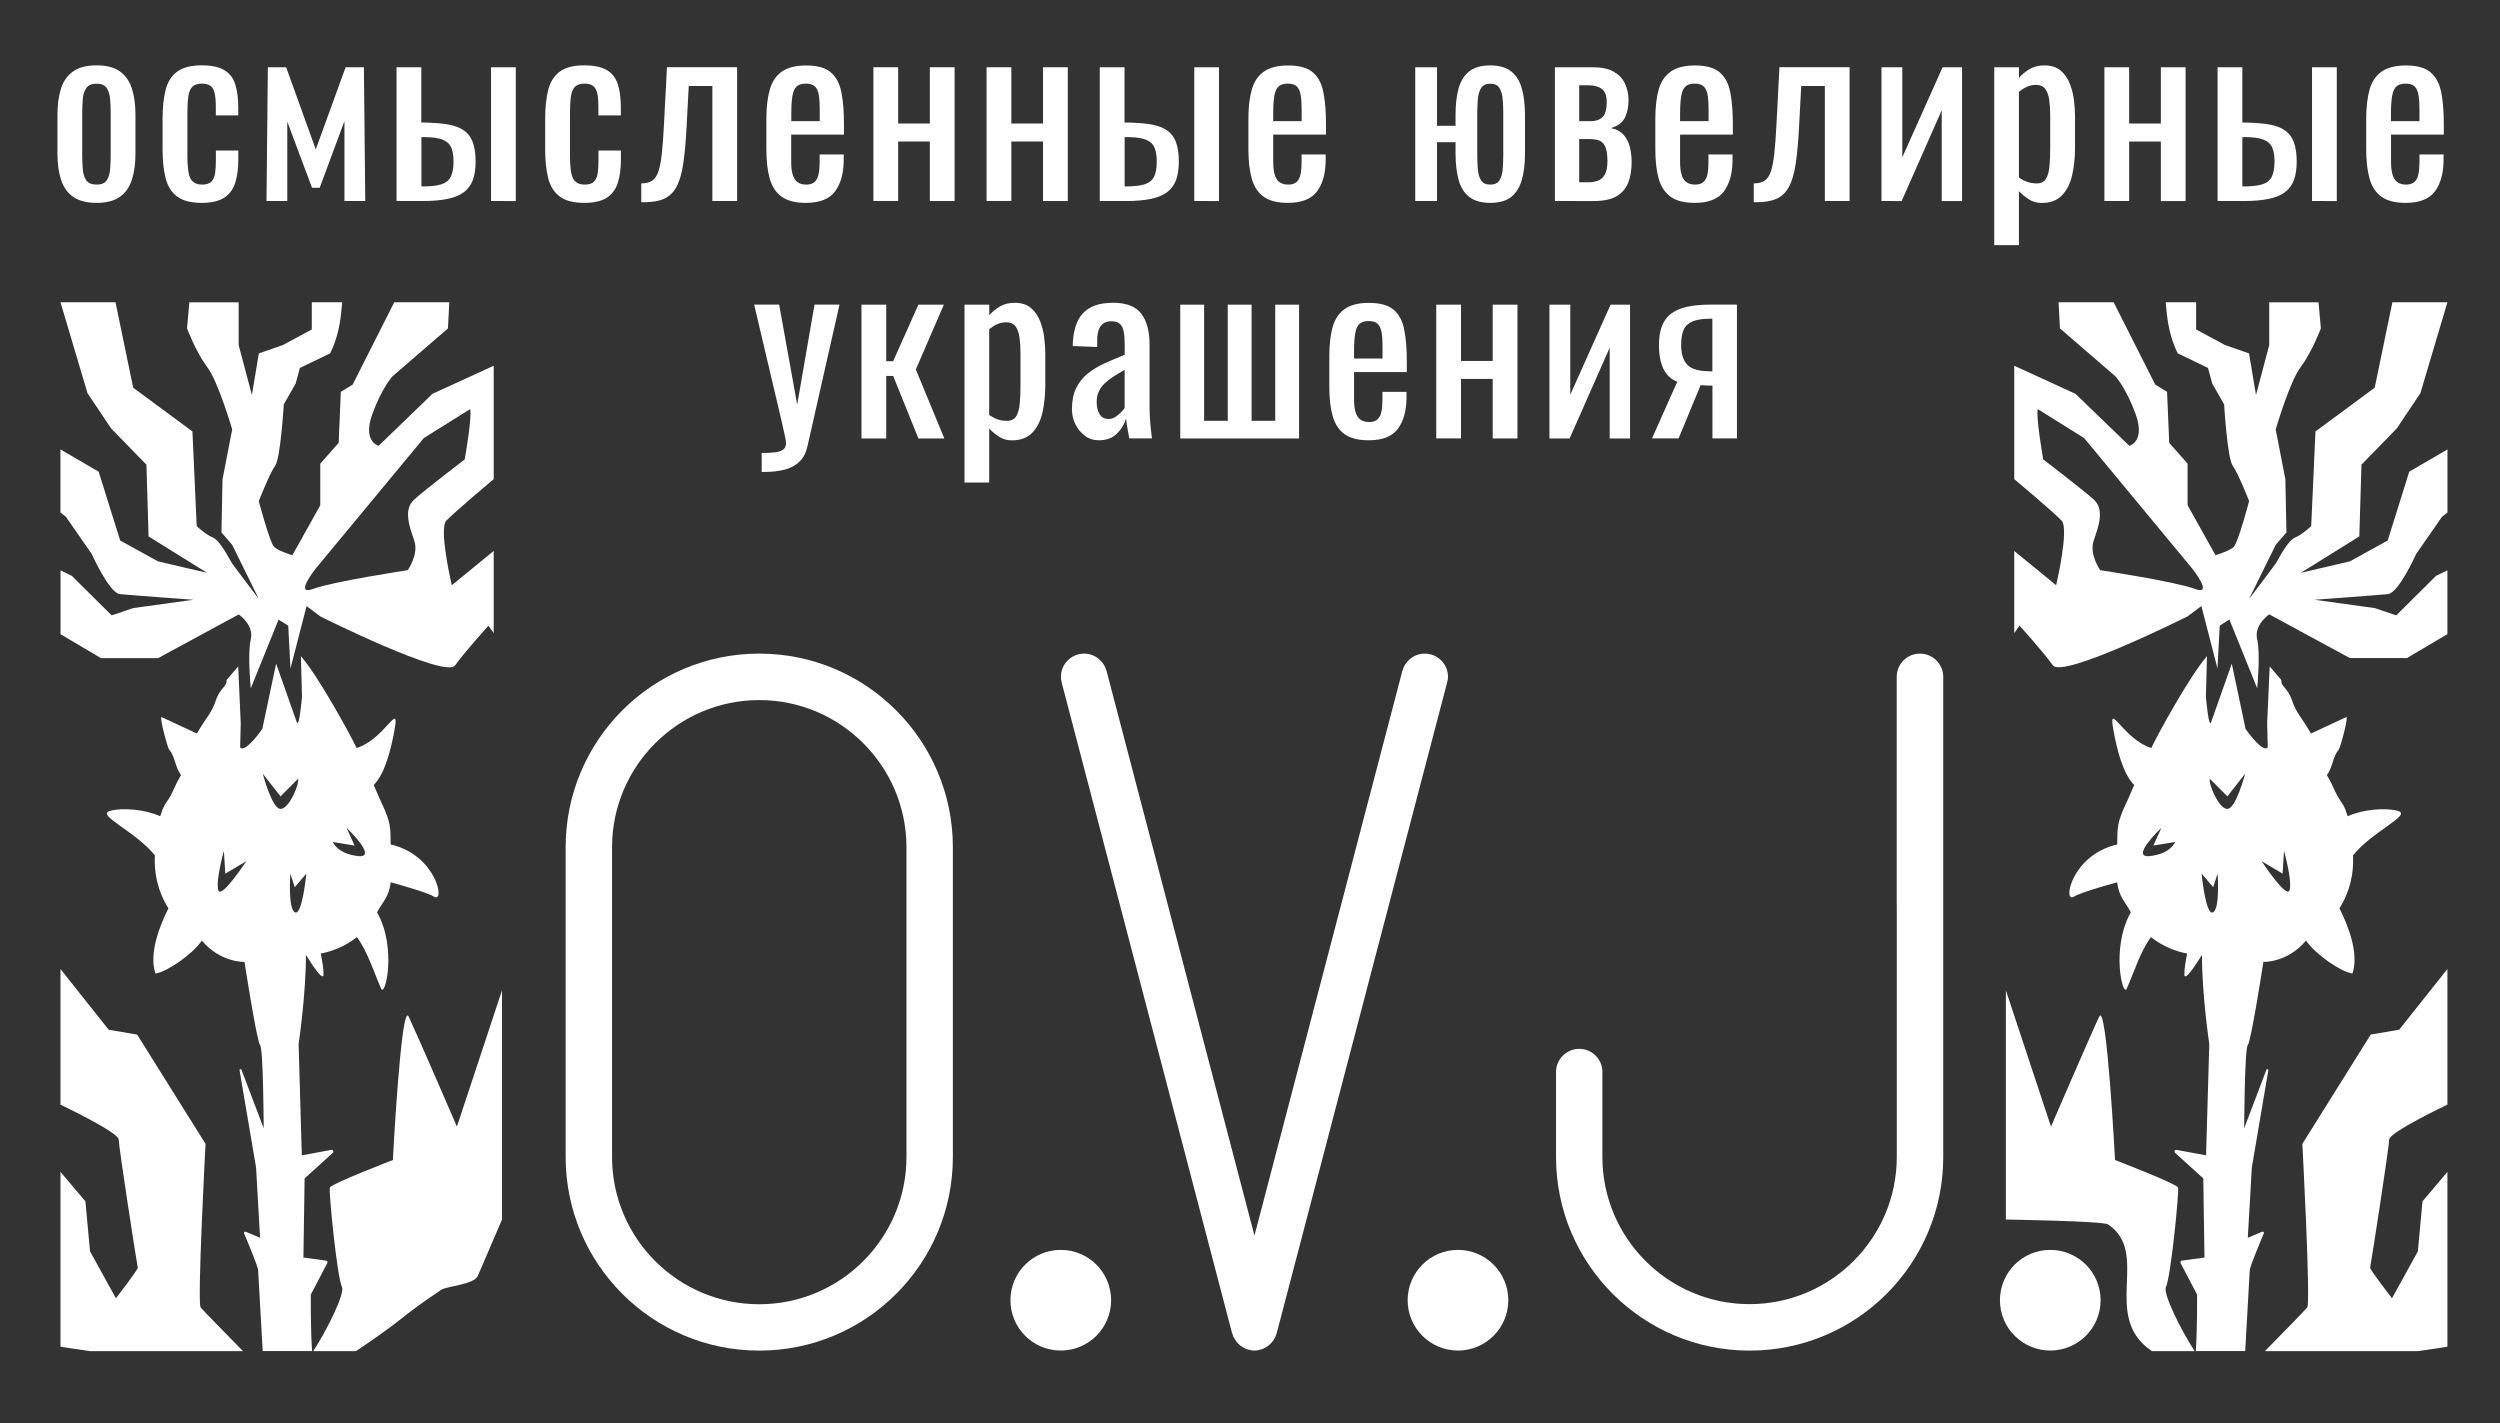 <?xml version="1.0" encoding="UTF-8"?> <svg xmlns="http://www.w3.org/2000/svg" xmlns:xlink="http://www.w3.org/1999/xlink" version="1.1" id="Layer_1" x="0px" y="0px" viewBox="0 0 421.2 239.76" style="enable-background:new 0 0 421.2 239.76;" xml:space="preserve"><rect x="0" y="0" width="421.2" height="239.76" fill="#333333" stroke="none"/> <style type="text/css"> .st0{fill:#FFFFFF;} </style> <g> <g> <path class="st0" d="M127.92,117.95c13.67,0,24.8,11.12,24.8,24.8v52.19c0,13.67-11.12,24.8-24.8,24.8s-24.8-11.12-24.8-24.8 v-52.19C103.12,129.06,114.25,117.95,127.92,117.95 M127.92,110.12c-18.01,0-32.62,14.6-32.62,32.62v52.19 c0,18.01,14.6,32.62,32.62,32.62c18.01,0,32.62-14.6,32.62-32.62v-52.19C160.53,124.72,145.93,110.12,127.92,110.12L127.92,110.12 z"></path> <g> <g> <path class="st0" d="M187.2,219.06c0,4.68-3.79,8.48-8.48,8.48s-8.48-3.79-8.48-8.48s3.79-8.48,8.48-8.48 C183.41,210.58,187.2,214.38,187.2,219.06z"></path> </g> </g> <g> <path class="st0" d="M323.47,110.12c-2.16,0-3.91,1.75-3.91,3.91v38.37h0.01v42.52c0,13.67-11.12,24.8-24.8,24.8 c-13.68,0-24.8-11.12-24.8-24.8v-14.27c0-0.01,0.01-0.02,0.01-0.03c0-2.16-1.75-3.91-3.91-3.91c-2.15,0-3.9,1.74-3.91,3.88l0,0 v14.34c0,18.01,14.6,32.62,32.62,32.62c18.01,0,32.62-14.6,32.62-32.62v-42.52v-5.83v-32.55 C327.38,111.87,325.63,110.12,323.47,110.12z"></path> </g> <g> <g> <path class="st0" d="M243.96,114.03c0-2.16-1.75-3.91-3.91-3.91c-1.81,0-3.33,1.24-3.77,2.92l-0.01-0.01l-24.92,95.14 l-24.92-95.14l-0.01,0.01c-0.44-1.67-1.95-2.92-3.77-2.92c-2.16,0-3.91,1.75-3.91,3.91c0,0.35,0.06,0.67,0.15,0.99l-0.01,0.01 l28.7,109.59l0.01-0.01c0.22,0.81,0.69,1.52,1.32,2.04c0.03,0.03,0.06,0.05,0.09,0.08c0.31,0.23,0.63,0.42,0.99,0.55 c0.06,0.02,0.12,0.03,0.17,0.06c0.38,0.12,0.76,0.2,1.18,0.2l0,0l0,0l0,0l0,0c0.42,0,0.81-0.08,1.18-0.2 c0.06-0.02,0.12-0.03,0.17-0.06c0.36-0.13,0.69-0.32,0.99-0.55c0.03-0.03,0.06-0.05,0.09-0.08c0.64-0.51,1.1-1.22,1.32-2.04 l0.01,0.01l28.7-109.59l-0.01-0.01C243.9,114.71,243.96,114.38,243.96,114.03z"></path> </g> </g> <g> <g> <circle class="st0" cx="245.64" cy="219.06" r="8.48"></circle> </g> </g> <g> <g> <circle class="st0" cx="345.43" cy="219.06" r="8.48"></circle> </g> </g> </g> </g> <g> <g> <path class="st0" d="M34.63,192.72c0,0-1.43,26.86-0.82,27.57c0.46,0.54,4.96,5.14,7.13,7.35H15.17 c-2.44-0.33-4.98-0.75-4.98-0.75v-29.45l4.2,4.96l0.78,8.43l4.36,7.9c0,0,3.78-4.86,3.68-5.17C23.11,213.27,20,193.23,20,192 s-9.81-5.88-9.81-5.88v-22.86l8.12,10.23l4.8,0.82L34.63,192.72z"></path> <path class="st0" d="M74.37,217.29c-7.26,4.84-5.7,4.53-14.4,10.35h-7.2c2.25-3.43,5.4-9.71,4.84-10.82 c-0.82-1.64-2.25-16.13-2.04-16.75s10.62-4.63,10.62-4.63s1.4-26.83,2.66-24.17c1.51,3.2,8.13,18.54,8.13,18.54l7.6-22.96v38.62 c0,0-3.87,9.01-4.09,9.51C79.87,216.41,75.24,216.71,74.37,217.29z"></path> <path class="st0" d="M65.82,142.27c-0.02-2.91-0.02-3.78-1.43-6.77c-0.78-1.65-0.91-2.13-1.43-3.24c1.96-1.94,2.96-6.28,3.48-9.13 c0.99-5.37-1.54,1.39-6.36,2.89c-1.07-2.28-6.43-12.07-9.38-15.47l0.18,6.86c-0.1,0.98-0.48,5.2-0.87,4.29l-3.49-9.89l-2.32,10.98 c-0.66,0.98-3.01,4.05-3.74,3.13l0.1-4.09l-0.43-9.55l-1.97,2.3c0.15,1.1-1.09,1.25-1.83,3.52c-0.64,1.96-1.47,2.6-3.16,5.48 l-5.95-2.77c-0.4-0.09,1.02,5.24,1.3,5.53c0.93,0.96,1.01,2.99,1.98,4.25c-0.95,1.55-1.38,2.9-2.03,3.93 c-0.73,1.16-0.82,0.99-1.48,3c-2.47-1.16-6.49-1.49-8.49-0.89c-2.34,0.71,4.33,3.4,7.59,7.48c-0.14,2.87,0.42,5.96,2.29,8.92 c-1.43,2.84-3.28,7.47-2.24,10.85c0.08,0.26,0.28,0.07,0.55,0.01c1.35-0.26,5.52-2.85,7.32-5.42c3.16,3.76,7.18,3.59,7.18,3.59 s2.08,13.43,2.63,14.01c0.55,0.58,0.61,14.02,0.61,14.02l-3.75-9.86c-0.07-0.19-0.36-0.11-0.32,0.09l2.78,16.37l0.68,11.85 l-2.41-1.02c-0.18-0.08-0.36,0.1-0.29,0.28c0.61,1.44,2.33,5.54,2.37,6.21c0.04,0.61,0.53,9.28,0.77,13.62h8.32 c-0.26-3.69-0.22-9.51-0.22-9.51l2.79-5.33c0.09-0.17-0.02-0.38-0.21-0.4l-3.82-0.52l0.2-13.33l4.75-4.31 c0.22-0.2,0.04-0.56-0.25-0.5l-4.97,0.92l-0.54-18.75c0,0,1.26-8.48,1.23-15.02c1.31,2.1,2.89,4.4,2.96,3.36 c0.05-0.76-0.17-2.15-0.46-3.59c1.66-0.31,3.93-1.06,6.09-2.76c1.8,2.39,2.84,5.89,4.09,8.68c0.67,1.51,2.69-6.87-0.69-12.87 c1.03-1.93,1.95-2.48,2.31-5.05c3.07,0.84,6.39,1.86,7.29,2.42C75.05,152.27,73.58,144.06,65.82,142.27z M36.78,149.98 c-0.48-1.57,0.94-6.62,0.94-6.62l0.24,3.83l3.54-2.1C41.5,145.08,37.26,151.55,36.78,149.98z M47.38,136.28 c-1.5,0.27-3.11-5.93-3.11-5.93l2.99,3.82l2.96-2.96c0.04,0.1,0.04,0.28,0,0.51C50.02,133.04,48.66,136.05,47.38,136.28z M49.71,153.72c-1.23-0.54-0.79-6.53-0.79-6.53l0.74,2.29l1.95-2.29C51.61,147.19,50.93,154.27,49.71,153.72z M60.3,144.23 c-3.54-0.41-4.22-2.37-4.22-2.37l3.66,0.6l-1.35-2.99C58.39,139.47,63.84,144.64,60.3,144.23z"></path> <path class="st0" d="M66.14,63.39l9.33-8.06l0.23-4.4h-9.28l-7,13.86l-2,1.23l-0.36,8.59l-3.1,3.51v7.01l-4.7,8.41 c0,0-2.36-0.7-3.08-1.4c-0.72-0.7-2.58-7.71-2.58-7.71s1.85-4.73,2.76-5.96s1.45-10.34,1.45-10.34l2-3.51l0.72-2.63l5.08-2.45 c0,0,1.09-1.93,1.63-5.08c0.17-0.98,0.3-2.25,0.41-3.53h-5.12v4.58l-4.89,2.63l-4.03,1.4l-1.17,7.01l-2.23-8.41v-7.2h-8.31 l-0.39,4.4c0,0,1.53,4.03,3.39,6.49c1.87,2.45,4.22,10.52,4.22,10.52l-1.63,8.41l-0.18,8.94l1.81,2.1l4.49,9.11 c0,0-4.13-5.43-4.49-5.96c-0.36-0.53-1.98-3.86-3.25-4.38s-2.73-1.93-2.73-1.93l-0.72-15.95l-9.98-7.37l-2.98-14.39h-9.27 l4.55,15.31l3.99,5.96l5.94,6.09l0.36,12.09l9.86,6.13l-8.27-1.93l-6.37-3.51l-3.63-11.6l-6.44-3.75v10.62l0.93,0.74l4.35,6.27 c0,0,2.94,6.58,4.76,6.75c1.81,0.18,12.37,0.95,12.37,0.95l-10.15,1.4l-3.63,1.23l-6.71-6.66L10.2,96.1v10.75l6.81,4.03h9.63 l13.58-7.36c0,0,2.61,1.75,2.03,4.21c-0.58,2.45,0,8.24,0,8.24l4.68-11.57l1.63,1.02l0.38,7.21l2.71-10.51l2.34,1.75 c0,0,21.05,10.52,22.68,8.24c1.63-2.28,5.62-6.69,5.62-6.69l0.89,1.26V92.82l-7.06,5.78c0,0-2.23-9.47-0.93-10.87 s7.99-7.01,7.99-7.01v-19.1l-10.32,4.73l-9.07,8.76c0,0-2.72-0.7-1.09-5.26C64.33,65.31,66.14,63.39,66.14,63.39z M71.41,73.8 l7.8-4.87c0.36,1.23-0.91,8.47-0.91,8.47s-6.53,4.98-8.49,6.74c-1.97,1.75-0.75,4.73,0,7.01c0.75,2.28-1.11,4.91-1.11,4.91 s-12.69,1.93-15.96,3.16c-3.26,1.23,0.44-3.41,0.44-3.41L71.41,73.8z"></path> </g> <g> <path class="st0" d="M387.9,192.72c0,0,1.43,26.86,0.82,27.57c-0.46,0.54-4.96,5.14-7.13,7.35h25.77 c2.44-0.33,4.98-0.75,4.98-0.75v-29.45l-4.2,4.96l-0.78,8.43l-4.36,7.9c0,0-3.78-4.86-3.68-5.17c0.1-0.31,3.21-20.34,3.21-21.57 s9.81-5.88,9.81-5.88v-22.86l-8.12,10.23l-4.8,0.82L387.9,192.72z"></path> <path class="st0" d="M355.16,206.29c7.26,4.84-1.3,15.53,7.4,21.35h7.2c-2.25-3.43-5.4-9.71-4.84-10.82 c0.82-1.64,2.25-16.13,2.04-16.75c-0.21-0.62-10.62-4.63-10.62-4.63s-1.4-26.83-2.66-24.17c-1.51,3.2-8.13,18.54-8.13,18.54 l-7.6-22.96v38.62C337.95,205.47,354.3,205.71,355.16,206.29z"></path> <path class="st0" d="M356.71,142.27c0.02-2.91,0.02-3.78,1.43-6.77c0.78-1.65,0.91-2.13,1.43-3.24c-1.96-1.94-2.96-6.28-3.48-9.13 c-0.99-5.37,1.54,1.39,6.36,2.89c1.07-2.28,6.43-12.07,9.38-15.47l-0.18,6.86c0.1,0.98,0.48,5.2,0.87,4.29l3.49-9.89l2.32,10.98 c0.66,0.98,3.01,4.05,3.74,3.13l-0.1-4.09l0.43-9.55l1.97,2.3c-0.15,1.1,1.09,1.25,1.83,3.52c0.64,1.96,1.47,2.6,3.16,5.48 l5.95-2.77c0.4-0.09-1.02,5.24-1.3,5.53c-0.93,0.96-1.01,2.99-1.98,4.25c0.95,1.55,1.38,2.9,2.03,3.93c0.73,1.16,0.82,0.99,1.48,3 c2.47-1.16,6.49-1.49,8.49-0.89c2.34,0.71-4.33,3.4-7.59,7.48c0.14,2.87-0.42,5.96-2.29,8.92c1.43,2.84,3.28,7.47,2.24,10.85 c-0.08,0.26-0.28,0.07-0.55,0.01c-1.35-0.26-5.52-2.85-7.32-5.42c-3.16,3.76-7.18,3.59-7.18,3.59s-2.08,13.43-2.63,14.01 c-0.55,0.58-0.61,14.02-0.61,14.02l3.75-9.86c0.07-0.19,0.36-0.11,0.32,0.09l-2.78,16.37l-0.68,11.85l2.41-1.02 c0.18-0.08,0.36,0.1,0.29,0.28c-0.61,1.44-2.33,5.54-2.37,6.21c-0.04,0.61-0.53,9.28-0.77,13.62h-8.32 c0.26-3.69,0.22-9.51,0.22-9.51l-2.79-5.33c-0.09-0.17,0.02-0.38,0.21-0.4l3.82-0.52l-0.2-13.33l-4.75-4.31 c-0.22-0.2-0.04-0.56,0.25-0.5l4.97,0.92l0.54-18.75c0,0-1.26-8.48-1.23-15.02c-1.31,2.1-2.89,4.4-2.96,3.36 c-0.05-0.76,0.17-2.15,0.46-3.59c-1.66-0.31-3.93-1.06-6.09-2.76c-1.8,2.39-2.84,5.89-4.09,8.68c-0.67,1.51-2.69-6.87,0.69-12.87 c-1.03-1.93-1.95-2.48-2.31-5.05c-3.07,0.84-6.39,1.86-7.29,2.42C347.49,152.27,348.95,144.06,356.71,142.27z M385.75,149.98 c0.48-1.57-0.94-6.62-0.94-6.62l-0.24,3.83l-3.54-2.1C381.04,145.08,385.27,151.55,385.75,149.98z M375.15,136.28 c1.5,0.27,3.11-5.93,3.11-5.93l-2.99,3.82l-2.96-2.96c-0.04,0.1-0.04,0.28,0,0.51C372.52,133.04,373.88,136.05,375.15,136.28z M372.83,153.72c1.23-0.54,0.79-6.53,0.79-6.53l-0.74,2.29l-1.95-2.29C370.92,147.19,371.6,154.27,372.83,153.72z M362.24,144.23 c3.54-0.41,4.22-2.37,4.22-2.37l-3.66,0.6l1.35-2.99C364.14,139.47,358.7,144.64,362.24,144.23z"></path> <path class="st0" d="M356.39,63.39l-9.33-8.06l-0.23-4.4h9.28l7,13.86l2,1.23l0.36,8.59l3.1,3.51v7.01l4.7,8.41 c0,0,2.36-0.7,3.08-1.4c0.72-0.7,2.58-7.71,2.58-7.71s-1.85-4.73-2.76-5.96c-0.91-1.23-1.45-10.34-1.45-10.34l-2-3.51l-0.72-2.63 l-5.08-2.45c0,0-1.09-1.93-1.63-5.08c-0.17-0.98-0.3-2.25-0.41-3.53h5.12v4.58l4.89,2.63l4.03,1.4l1.17,7.01l2.23-8.41v-7.2h8.31 l0.39,4.4c0,0-1.53,4.03-3.39,6.49c-1.87,2.45-4.22,10.52-4.22,10.52l1.63,8.41l0.18,8.94l-1.81,2.1l-4.49,9.11 c0,0,4.13-5.43,4.49-5.96c0.36-0.53,1.98-3.86,3.25-4.38c1.28-0.53,2.73-1.93,2.73-1.93l0.72-15.95l9.98-7.37l2.98-14.39h9.27 l-4.55,15.31l-3.99,5.96l-5.94,6.09l-0.36,12.09l-9.86,6.13l8.27-1.93l6.37-3.51l3.63-11.6l6.44-3.75v10.62l-0.93,0.74l-4.35,6.27 c0,0-2.94,6.58-4.76,6.75c-1.81,0.18-12.37,0.95-12.37,0.95l10.15,1.4l3.63,1.23l6.71-6.66l1.91-0.93v10.75l-6.81,4.03h-9.63 l-13.58-7.36c0,0-2.61,1.75-2.03,4.21s0,8.24,0,8.24l-4.68-11.57l-1.63,1.02l-0.38,7.21l-2.71-10.51l-2.34,1.75 c0,0-21.05,10.52-22.68,8.24c-1.63-2.28-5.62-6.69-5.62-6.69l-0.89,1.26V92.82l7.06,5.78c0,0,2.23-9.47,0.93-10.87 s-7.99-7.01-7.99-7.01v-19.1l10.32,4.73l9.07,8.76c0,0,2.72-0.7,1.09-5.26C358.2,65.31,356.39,63.39,356.39,63.39z M351.13,73.8 l-7.8-4.87c-0.36,1.23,0.91,8.47,0.91,8.47s6.53,4.98,8.49,6.74s0.75,4.73,0,7.01c-0.75,2.28,1.11,4.91,1.11,4.91 s12.69,1.93,15.96,3.16c3.26,1.23-0.44-3.41-0.44-3.41L351.13,73.8z"></path> </g> </g> <g> <g> <path class="st0" d="M16.27,34.18c-1.66,0-2.98-0.34-3.94-1.01c-0.96-0.68-1.65-1.64-2.05-2.89c-0.4-1.25-0.6-2.72-0.6-4.41v-6.55 c0-1.69,0.2-3.16,0.6-4.41c0.4-1.25,1.09-2.21,2.05-2.89c0.96-0.68,2.27-1.01,3.94-1.01c1.66,0,2.97,0.34,3.92,1.01 c0.95,0.68,1.62,1.64,2.03,2.89c0.4,1.25,0.6,2.72,0.6,4.41v6.55c0,1.69-0.2,3.16-0.6,4.41c-0.4,1.25-1.08,2.21-2.03,2.89 C19.24,33.84,17.93,34.18,16.27,34.18z M16.27,31.1c0.81,0,1.37-0.23,1.7-0.7c0.32-0.47,0.52-1.09,0.58-1.85s0.1-1.57,0.1-2.4 v-7.06c0-0.86-0.03-1.66-0.1-2.42c-0.06-0.75-0.26-1.37-0.58-1.85c-0.33-0.48-0.89-0.72-1.7-0.72c-0.81,0-1.38,0.24-1.72,0.72 c-0.34,0.48-0.54,1.1-0.6,1.85c-0.06,0.75-0.1,1.56-0.1,2.42v7.06c0,0.83,0.03,1.63,0.1,2.4s0.27,1.38,0.6,1.85 C14.89,30.87,15.46,31.1,16.27,31.1z"></path> <path class="st0" d="M33.98,34.18c-1.85,0-3.24-0.37-4.19-1.11c-0.95-0.74-1.59-1.79-1.91-3.14c-0.33-1.35-0.49-2.92-0.49-4.72 v-5.19c0-1.9,0.17-3.52,0.51-4.86c0.34-1.34,0.98-2.37,1.93-3.08s2.33-1.07,4.15-1.07c1.64,0,2.91,0.27,3.8,0.8 c0.9,0.53,1.51,1.33,1.85,2.38c0.34,1.05,0.51,2.36,0.51,3.92v1.33h-3.78v-1.37c0-0.99-0.06-1.77-0.19-2.34 c-0.13-0.57-0.36-0.99-0.7-1.25c-0.34-0.26-0.82-0.39-1.44-0.39c-0.68,0-1.2,0.16-1.56,0.47c-0.36,0.31-0.6,0.84-0.72,1.58 c-0.12,0.74-0.18,1.75-0.18,3.02v7.1c0,1.92,0.18,3.21,0.55,3.86c0.36,0.65,1.01,0.98,1.95,0.98c0.7,0,1.21-0.16,1.54-0.49 c0.32-0.32,0.53-0.79,0.62-1.38c0.09-0.6,0.14-1.27,0.14-2.03v-1.83h3.78v1.56c0,1.51-0.18,2.81-0.53,3.9 c-0.35,1.09-0.97,1.92-1.87,2.5C36.84,33.89,35.59,34.18,33.98,34.18z"></path> <path class="st0" d="M44.9,33.87l0.23-22.54h3.08l4.99,13.84l5.03-13.84h3.08l0.23,22.54h-3.51V20.41l-4.17,11.23h-1.29 l-4.17-11.15v13.38H44.9z"></path> <path class="st0" d="M66.81,33.87V11.33h4.17v9.32c0.05,0,0.12,0,0.21,0c0.09,0,0.18,0,0.25,0s0.14,0,0.19,0 c1.53,0.03,2.84,0.14,3.92,0.33c1.08,0.2,1.96,0.53,2.63,1.01c0.68,0.48,1.17,1.14,1.48,1.99c0.31,0.85,0.47,1.93,0.47,3.26 c0,1.22-0.16,2.26-0.47,3.1s-0.82,1.53-1.52,2.05c-0.7,0.52-1.63,0.9-2.77,1.13c-1.14,0.23-2.54,0.35-4.17,0.35H66.81z M70.99,31.41h0.23c1.33,0,2.37-0.12,3.12-0.35c0.75-0.23,1.29-0.66,1.6-1.27s0.47-1.48,0.47-2.59c0-1.01-0.14-1.81-0.41-2.4 s-0.77-1.01-1.48-1.29c-0.72-0.27-1.75-0.41-3.1-0.41c-0.03,0-0.09,0-0.19,0c-0.1,0-0.18,0-0.23,0V31.41z M82.73,33.87V11.33h4.17 v22.54H82.73z"></path> <path class="st0" d="M98.44,34.18c-1.85,0-3.24-0.37-4.19-1.11c-0.95-0.74-1.59-1.79-1.91-3.14c-0.33-1.35-0.49-2.92-0.49-4.72 v-5.19c0-1.9,0.17-3.52,0.51-4.86c0.34-1.34,0.98-2.37,1.93-3.08s2.33-1.07,4.15-1.07c1.64,0,2.91,0.27,3.8,0.8 c0.9,0.53,1.51,1.33,1.85,2.38c0.34,1.05,0.51,2.36,0.51,3.92v1.33h-3.78v-1.37c0-0.99-0.06-1.77-0.19-2.34 c-0.13-0.57-0.36-0.99-0.7-1.25c-0.34-0.26-0.82-0.39-1.44-0.39c-0.68,0-1.2,0.16-1.56,0.47c-0.36,0.31-0.6,0.84-0.72,1.58 c-0.12,0.74-0.18,1.75-0.18,3.02v7.1c0,1.92,0.18,3.21,0.55,3.86c0.36,0.65,1.01,0.98,1.95,0.98c0.7,0,1.21-0.16,1.54-0.49 c0.32-0.32,0.53-0.79,0.62-1.38c0.09-0.6,0.14-1.27,0.14-2.03v-1.83h3.78v1.56c0,1.51-0.18,2.81-0.53,3.9 c-0.35,1.09-0.97,1.92-1.87,2.5C101.31,33.89,100.05,34.18,98.44,34.18z"></path> <path class="st0" d="M108.04,34.06V30.9c0.78,0,1.4-0.16,1.85-0.47c0.45-0.31,0.81-0.84,1.05-1.58s0.44-1.74,0.57-3 c0.13-1.26,0.25-2.84,0.35-4.74l0.51-9.79h11.82v22.54h-4.17V14.49h-3.98l-0.35,6.63c-0.13,2.57-0.32,4.71-0.57,6.4 c-0.25,1.69-0.63,3.01-1.15,3.96s-1.22,1.62-2.09,2.01c-0.87,0.39-2,0.58-3.37,0.58H108.04z"></path> <path class="st0" d="M135.8,34.18c-1.77,0-3.13-0.34-4.1-1.03c-0.96-0.69-1.63-1.7-2.01-3.04c-0.38-1.34-0.57-2.98-0.57-4.93 v-5.15c0-2,0.2-3.67,0.59-4.99c0.39-1.33,1.07-2.33,2.05-3s2.32-1.01,4.04-1.01c1.9,0,3.3,0.39,4.19,1.17 c0.9,0.78,1.49,1.9,1.77,3.37c0.29,1.47,0.43,3.23,0.43,5.28v1.83h-8.89v4.52c0,0.91,0.08,1.65,0.25,2.22 c0.17,0.57,0.44,1,0.82,1.27c0.38,0.27,0.86,0.41,1.46,0.41c0.62,0,1.1-0.15,1.42-0.45c0.32-0.3,0.55-0.73,0.66-1.29 c0.12-0.56,0.18-1.21,0.18-1.97v-1.37h4.06v0.86c0,2.26-0.48,4.04-1.44,5.34S138.12,34.18,135.8,34.18z M133.31,20.41h4.8v-2.03 c0-0.94-0.05-1.72-0.16-2.36c-0.1-0.64-0.32-1.12-0.64-1.44c-0.33-0.33-0.84-0.49-1.54-0.49c-0.68,0-1.19,0.16-1.54,0.47 c-0.35,0.31-0.59,0.84-0.72,1.58c-0.13,0.74-0.19,1.76-0.19,3.06V20.41z"></path> <path class="st0" d="M147.15,33.87V11.33h4.17v9.48h5.34v-9.48h4.17v22.54h-4.17V23.84h-5.34v10.02H147.15z"></path> <path class="st0" d="M166.22,33.87V11.33h4.17v9.48h5.34v-9.48h4.17v22.54h-4.17V23.84h-5.34v10.02H166.22z"></path> <path class="st0" d="M185.29,33.87V11.33h4.17v9.32c0.05,0,0.12,0,0.21,0c0.09,0,0.18,0,0.25,0s0.14,0,0.19,0 c1.53,0.03,2.84,0.14,3.92,0.33c1.08,0.2,1.96,0.53,2.63,1.01c0.68,0.48,1.17,1.14,1.48,1.99c0.31,0.85,0.47,1.93,0.47,3.26 c0,1.22-0.16,2.26-0.47,3.1s-0.82,1.53-1.52,2.05c-0.7,0.52-1.63,0.9-2.77,1.13c-1.14,0.23-2.54,0.35-4.17,0.35H185.29z M189.47,31.41h0.23c1.33,0,2.37-0.12,3.12-0.35c0.75-0.23,1.29-0.66,1.6-1.27s0.47-1.48,0.47-2.59c0-1.01-0.14-1.81-0.41-2.4 s-0.77-1.01-1.48-1.29c-0.72-0.27-1.75-0.41-3.1-0.41c-0.03,0-0.09,0-0.19,0c-0.1,0-0.18,0-0.23,0V31.41z M201.21,33.87V11.33 h4.17v22.54H201.21z"></path> <path class="st0" d="M217,34.18c-1.77,0-3.13-0.34-4.09-1.03c-0.96-0.69-1.63-1.7-2.01-3.04c-0.38-1.34-0.57-2.98-0.57-4.93v-5.15 c0-2,0.2-3.67,0.59-4.99c0.39-1.33,1.07-2.33,2.05-3s2.32-1.01,4.04-1.01c1.9,0,3.3,0.39,4.19,1.17c0.9,0.78,1.49,1.9,1.77,3.37 c0.29,1.47,0.43,3.23,0.43,5.28v1.83h-8.89v4.52c0,0.91,0.08,1.65,0.25,2.22c0.17,0.57,0.44,1,0.82,1.27 c0.38,0.27,0.86,0.41,1.46,0.41c0.62,0,1.1-0.15,1.42-0.45c0.32-0.3,0.55-0.73,0.66-1.29c0.12-0.56,0.17-1.21,0.17-1.97v-1.37 h4.06v0.86c0,2.26-0.48,4.04-1.44,5.34S219.31,34.18,217,34.18z M214.5,20.41h4.8v-2.03c0-0.94-0.05-1.72-0.16-2.36 c-0.1-0.64-0.32-1.12-0.64-1.44c-0.33-0.33-0.84-0.49-1.54-0.49c-0.68,0-1.19,0.16-1.54,0.47c-0.35,0.31-0.59,0.84-0.72,1.58 c-0.13,0.74-0.19,1.76-0.19,3.06V20.41z"></path> <path class="st0" d="M251.08,34.18c-1.51,0-2.69-0.34-3.55-1.01c-0.86-0.68-1.46-1.64-1.79-2.89s-0.51-2.72-0.51-4.41v-1.91h-3.12 v9.91h-3.67V11.33h3.67v9.87h3.12v-1.87c0-1.69,0.17-3.16,0.51-4.41s0.94-2.21,1.79-2.89c0.86-0.68,2.04-1.01,3.55-1.01 s2.68,0.34,3.53,1.01s1.44,1.64,1.79,2.89c0.35,1.25,0.53,2.72,0.53,4.41v6.55c0,1.69-0.17,3.16-0.53,4.41 c-0.35,1.25-0.95,2.21-1.79,2.89C253.77,33.84,252.59,34.18,251.08,34.18z M251.08,31.1c0.73,0,1.24-0.23,1.54-0.7 c0.3-0.47,0.48-1.09,0.55-1.85c0.06-0.77,0.1-1.57,0.1-2.4v-7.06c0-0.86-0.03-1.66-0.1-2.42c-0.07-0.75-0.25-1.37-0.55-1.85 c-0.3-0.48-0.81-0.72-1.54-0.72c-0.73,0-1.24,0.24-1.54,0.72c-0.3,0.48-0.48,1.1-0.55,1.85c-0.06,0.75-0.1,1.56-0.1,2.42v7.06 c0,0.83,0.03,1.63,0.1,2.4c0.07,0.77,0.25,1.38,0.55,1.85C249.84,30.87,250.36,31.1,251.08,31.1z"></path> <path class="st0" d="M261.97,33.87V11.33h6.32c1.53,0,2.74,0.25,3.61,0.76s1.5,1.17,1.87,1.99c0.38,0.82,0.58,1.7,0.6,2.63 c0.03,1.12-0.16,2.12-0.55,3c-0.39,0.88-1.2,1.51-2.42,1.87c0.94,0.18,1.66,0.57,2.16,1.15s0.86,1.28,1.05,2.09 c0.19,0.81,0.29,1.64,0.29,2.5c0,1.3-0.19,2.44-0.57,3.43c-0.38,0.99-1.03,1.75-1.95,2.3s-2.23,0.82-3.92,0.82H261.97z M266.06,20.41h2.03c0.81,0,1.44-0.23,1.91-0.7s0.7-1.3,0.7-2.5c0-1.07-0.27-1.81-0.82-2.22s-1.29-0.62-2.22-0.62h-1.6V20.41z M266.06,30.71h1.48c0.6,0,1.14-0.08,1.64-0.25s0.89-0.51,1.19-1.03c0.3-0.52,0.45-1.27,0.45-2.26c0-1.17-0.14-2.02-0.41-2.55 c-0.27-0.53-0.64-0.86-1.09-0.99s-0.98-0.2-1.58-0.2h-1.68V30.71z"></path> <path class="st0" d="M285.56,34.18c-1.77,0-3.13-0.34-4.09-1.03c-0.96-0.69-1.63-1.7-2.01-3.04c-0.38-1.34-0.57-2.98-0.57-4.93 v-5.15c0-2,0.2-3.67,0.58-4.99s1.07-2.33,2.05-3c0.97-0.68,2.32-1.01,4.04-1.01c1.9,0,3.3,0.39,4.19,1.17 c0.9,0.78,1.49,1.9,1.77,3.37c0.29,1.47,0.43,3.23,0.43,5.28v1.83h-8.89v4.52c0,0.91,0.08,1.65,0.25,2.22 c0.17,0.57,0.44,1,0.82,1.27c0.38,0.27,0.86,0.41,1.46,0.41c0.62,0,1.1-0.15,1.42-0.45c0.32-0.3,0.55-0.73,0.66-1.29 c0.12-0.56,0.17-1.21,0.17-1.97v-1.37h4.06v0.86c0,2.26-0.48,4.04-1.44,5.34S287.87,34.18,285.56,34.18z M283.06,20.41h4.8v-2.03 c0-0.94-0.05-1.72-0.16-2.36c-0.1-0.64-0.32-1.12-0.64-1.44c-0.33-0.33-0.84-0.49-1.54-0.49c-0.68,0-1.19,0.16-1.54,0.47 c-0.35,0.31-0.59,0.84-0.72,1.58c-0.13,0.74-0.2,1.76-0.2,3.06V20.41z"></path> <path class="st0" d="M295.47,34.06V30.9c0.78,0,1.4-0.16,1.85-0.47c0.45-0.31,0.81-0.84,1.05-1.58s0.43-1.74,0.57-3 c0.13-1.26,0.25-2.84,0.35-4.74l0.51-9.79h11.82v22.54h-4.17V14.49h-3.98l-0.35,6.63c-0.13,2.57-0.32,4.71-0.57,6.4 c-0.25,1.69-0.63,3.01-1.15,3.96c-0.52,0.95-1.22,1.62-2.09,2.01c-0.87,0.39-2,0.58-3.37,0.58H295.47z"></path> <path class="st0" d="M316.99,33.87V11.33h3.51V26.5l6.79-15.17h3.28v22.54h-3.43V18.58l-6.75,15.29H316.99z"></path> <path class="st0" d="M335.99,41.28V11.33h4.17v1.79c0.49-0.57,1.09-1.07,1.79-1.48c0.7-0.42,1.53-0.62,2.5-0.62 c1.17,0,2.1,0.31,2.79,0.92c0.69,0.61,1.2,1.38,1.54,2.3c0.34,0.92,0.56,1.86,0.66,2.81c0.1,0.95,0.16,1.76,0.16,2.44v5.46 c0,1.59-0.16,3.09-0.47,4.5c-0.31,1.42-0.88,2.56-1.7,3.43s-1.97,1.31-3.45,1.31c-0.81,0-1.52-0.2-2.15-0.6 c-0.62-0.4-1.18-0.86-1.68-1.38v9.09H335.99z M343.16,30.9c0.73,0,1.25-0.27,1.56-0.8c0.31-0.53,0.51-1.25,0.58-2.16 c0.08-0.91,0.12-1.91,0.12-3v-5.46c0-0.94-0.05-1.8-0.16-2.59c-0.1-0.79-0.33-1.42-0.66-1.89c-0.34-0.47-0.87-0.7-1.6-0.7 c-0.55,0-1.07,0.12-1.56,0.35c-0.49,0.23-0.92,0.51-1.29,0.82v14.43c0.39,0.29,0.83,0.53,1.33,0.72 C341.98,30.81,342.54,30.9,343.16,30.9z"></path> <path class="st0" d="M354.55,33.87V11.33h4.17v9.48h5.34v-9.48h4.17v22.54h-4.17V23.84h-5.34v10.02H354.55z"></path> <path class="st0" d="M373.62,33.87V11.33h4.17v9.32c0.05,0,0.12,0,0.21,0s0.18,0,0.25,0s0.14,0,0.2,0 c1.53,0.03,2.84,0.14,3.92,0.33s1.96,0.53,2.63,1.01c0.68,0.48,1.17,1.14,1.48,1.99c0.31,0.85,0.47,1.93,0.47,3.26 c0,1.22-0.16,2.26-0.47,3.1c-0.31,0.84-0.82,1.53-1.52,2.05c-0.7,0.52-1.62,0.9-2.77,1.13c-1.14,0.23-2.53,0.35-4.17,0.35H373.62z M377.79,31.41h0.23c1.33,0,2.37-0.12,3.12-0.35c0.75-0.23,1.29-0.66,1.6-1.27c0.31-0.61,0.47-1.48,0.47-2.59 c0-1.01-0.14-1.81-0.41-2.4c-0.27-0.58-0.77-1.01-1.48-1.29c-0.72-0.27-1.75-0.41-3.1-0.41c-0.03,0-0.09,0-0.2,0s-0.18,0-0.23,0 V31.41z M389.53,33.87V11.33h4.17v22.54H389.53z"></path> <path class="st0" d="M405.33,34.18c-1.77,0-3.13-0.34-4.09-1.03c-0.96-0.69-1.63-1.7-2.01-3.04c-0.38-1.34-0.57-2.98-0.57-4.93 v-5.15c0-2,0.2-3.67,0.58-4.99c0.39-1.33,1.07-2.33,2.05-3s2.32-1.01,4.04-1.01c1.9,0,3.3,0.39,4.19,1.17 c0.9,0.78,1.49,1.9,1.78,3.37c0.29,1.47,0.43,3.23,0.43,5.28v1.83h-8.89v4.52c0,0.91,0.08,1.65,0.25,2.22 c0.17,0.57,0.44,1,0.82,1.27c0.38,0.27,0.86,0.41,1.46,0.41c0.62,0,1.1-0.15,1.42-0.45c0.32-0.3,0.55-0.73,0.66-1.29 c0.12-0.56,0.18-1.21,0.18-1.97v-1.37h4.06v0.86c0,2.26-0.48,4.04-1.44,5.34S407.64,34.18,405.33,34.18z M402.83,20.41h4.8v-2.03 c0-0.94-0.05-1.72-0.16-2.36c-0.1-0.64-0.32-1.12-0.64-1.44c-0.33-0.33-0.84-0.49-1.54-0.49c-0.68,0-1.19,0.16-1.54,0.47 c-0.35,0.31-0.59,0.84-0.72,1.58c-0.13,0.74-0.2,1.76-0.2,3.06V20.41z"></path> <path class="st0" d="M128.33,79.52v-3.2c1.01,0,1.82-0.05,2.42-0.14s1.03-0.26,1.29-0.51c0.26-0.25,0.39-0.59,0.39-1.03 c0-0.23-0.09-0.75-0.27-1.56c-0.18-0.81-0.38-1.66-0.58-2.57l-4.52-19.19h4.21l3.04,16.85l2.92-16.85h4.21l-5.38,23.79 c-0.23,1.09-0.66,1.96-1.29,2.59c-0.62,0.64-1.42,1.1-2.4,1.38s-2.15,0.43-3.53,0.43H128.33z"></path> <path class="st0" d="M145.14,73.87V51.33h4.17v9.52h1.17l4.25-9.52h4.29l-4.72,10.92l4.8,11.62h-4.37l-4.25-10.53h-1.17v10.53 H145.14z"></path> <path class="st0" d="M162.5,81.28V51.33h4.17v1.79c0.49-0.57,1.09-1.07,1.79-1.48c0.7-0.42,1.53-0.62,2.5-0.62 c1.17,0,2.1,0.31,2.79,0.92c0.69,0.61,1.2,1.38,1.54,2.3c0.34,0.92,0.56,1.86,0.66,2.81c0.1,0.95,0.16,1.76,0.16,2.44v5.46 c0,1.59-0.16,3.09-0.47,4.5c-0.31,1.42-0.88,2.56-1.7,3.43c-0.82,0.87-1.97,1.31-3.45,1.31c-0.81,0-1.52-0.2-2.15-0.6 c-0.62-0.4-1.18-0.86-1.68-1.38v9.09H162.5z M169.67,70.9c0.73,0,1.25-0.27,1.56-0.8c0.31-0.53,0.51-1.25,0.58-2.16 c0.08-0.91,0.12-1.91,0.12-3v-5.46c0-0.94-0.05-1.8-0.16-2.59c-0.1-0.79-0.33-1.42-0.66-1.89c-0.34-0.47-0.87-0.7-1.6-0.7 c-0.55,0-1.07,0.12-1.56,0.35c-0.49,0.23-0.92,0.51-1.29,0.82v14.43c0.39,0.29,0.83,0.53,1.33,0.72 C168.49,70.81,169.05,70.9,169.67,70.9z"></path> <path class="st0" d="M185.12,74.18c-0.88,0-1.66-0.25-2.34-0.76c-0.68-0.51-1.21-1.16-1.6-1.95c-0.39-0.79-0.58-1.63-0.58-2.52 c0-1.4,0.23-2.59,0.7-3.55c0.47-0.96,1.11-1.77,1.93-2.44s1.77-1.24,2.85-1.74c1.08-0.49,2.22-0.98,3.41-1.44v-1.6 c0-0.91-0.05-1.66-0.16-2.26c-0.1-0.6-0.32-1.05-0.64-1.34c-0.33-0.3-0.81-0.45-1.46-0.45c-0.57,0-1.03,0.13-1.38,0.39 c-0.35,0.26-0.6,0.63-0.76,1.11c-0.16,0.48-0.23,1.05-0.23,1.7v1.13l-4.13-0.16c0.05-2.5,0.62-4.34,1.72-5.52 c1.09-1.18,2.78-1.77,5.07-1.77c2.24,0,3.82,0.61,4.76,1.83c0.94,1.22,1.4,2.99,1.4,5.3v10.3c0,0.7,0.02,1.38,0.06,2.03 c0.04,0.65,0.09,1.25,0.16,1.81c0.06,0.56,0.12,1.09,0.18,1.58h-3.82c-0.08-0.42-0.18-0.94-0.29-1.58s-0.2-1.22-0.25-1.74 c-0.26,0.88-0.76,1.71-1.5,2.48C187.44,73.8,186.42,74.18,185.12,74.18z M186.76,70.59c0.42,0,0.81-0.12,1.17-0.35 c0.36-0.23,0.69-0.5,0.97-0.8c0.29-0.3,0.48-0.54,0.58-0.72v-6.4c-0.65,0.36-1.26,0.73-1.83,1.09c-0.57,0.36-1.07,0.75-1.5,1.15 c-0.43,0.4-0.77,0.86-1.01,1.37c-0.25,0.51-0.37,1.09-0.37,1.74c0,0.91,0.17,1.62,0.51,2.15S186.11,70.59,186.76,70.59z"></path> <path class="st0" d="M198.85,73.87V51.33h4.02V70.9h3.98V51.33h4.02V70.9h3.98V51.33h4.02v22.54H198.85z"></path> <path class="st0" d="M230.63,74.18c-1.77,0-3.13-0.34-4.09-1.03c-0.96-0.69-1.63-1.7-2.01-3.04c-0.38-1.34-0.57-2.98-0.57-4.93 v-5.15c0-2,0.2-3.67,0.58-4.99s1.07-2.33,2.05-3c0.97-0.68,2.32-1.01,4.04-1.01c1.9,0,3.3,0.39,4.19,1.17 c0.9,0.78,1.49,1.9,1.77,3.37c0.29,1.47,0.43,3.23,0.43,5.28v1.83h-8.89v4.52c0,0.91,0.08,1.65,0.25,2.22 c0.17,0.57,0.44,1,0.82,1.27c0.38,0.27,0.86,0.41,1.46,0.41c0.62,0,1.1-0.15,1.42-0.45c0.32-0.3,0.55-0.73,0.66-1.29 c0.12-0.56,0.17-1.21,0.17-1.97v-1.37h4.06v0.86c0,2.26-0.48,4.04-1.44,5.34S232.94,74.18,230.63,74.18z M228.13,60.41h4.8v-2.03 c0-0.94-0.05-1.72-0.16-2.36c-0.1-0.64-0.32-1.12-0.64-1.44c-0.33-0.33-0.84-0.49-1.54-0.49c-0.68,0-1.19,0.16-1.54,0.47 c-0.35,0.31-0.59,0.84-0.72,1.58c-0.13,0.74-0.2,1.76-0.2,3.06V60.41z"></path> <path class="st0" d="M241.98,73.87V51.33h4.17v9.48h5.34v-9.48h4.17v22.54h-4.17V63.84h-5.34v10.02H241.98z"></path> <path class="st0" d="M261.05,73.87V51.33h3.51V66.5l6.79-15.17h3.28v22.54h-3.43V58.58l-6.75,15.29H261.05z"></path> <path class="st0" d="M278.33,73.87l4.25-9.55c-0.73-0.29-1.32-0.71-1.77-1.29c-0.46-0.57-0.79-1.27-1-2.11 c-0.21-0.83-0.31-1.77-0.31-2.81c0-1.2,0.16-2.22,0.47-3.08c0.31-0.86,0.81-1.56,1.48-2.11c0.68-0.55,1.57-0.95,2.69-1.21 c1.12-0.26,2.5-0.39,4.13-0.39h4.37v22.54h-4.13v-8.89c-0.42,0-0.77-0.01-1.05-0.02c-0.29-0.01-0.6-0.03-0.94-0.06l-3.71,8.97 H278.33z M288.04,62.56c0.05,0,0.14,0,0.25,0s0.19,0,0.21,0V53.7c-0.03,0-0.1,0-0.21,0s-0.19,0-0.21,0 c-1.22,0-2.19,0.15-2.91,0.45c-0.71,0.3-1.22,0.77-1.5,1.4c-0.29,0.64-0.43,1.49-0.43,2.55c0,1.48,0.33,2.59,0.99,3.31 C284.9,62.16,286.17,62.53,288.04,62.56z"></path> </g> </g> </svg> 